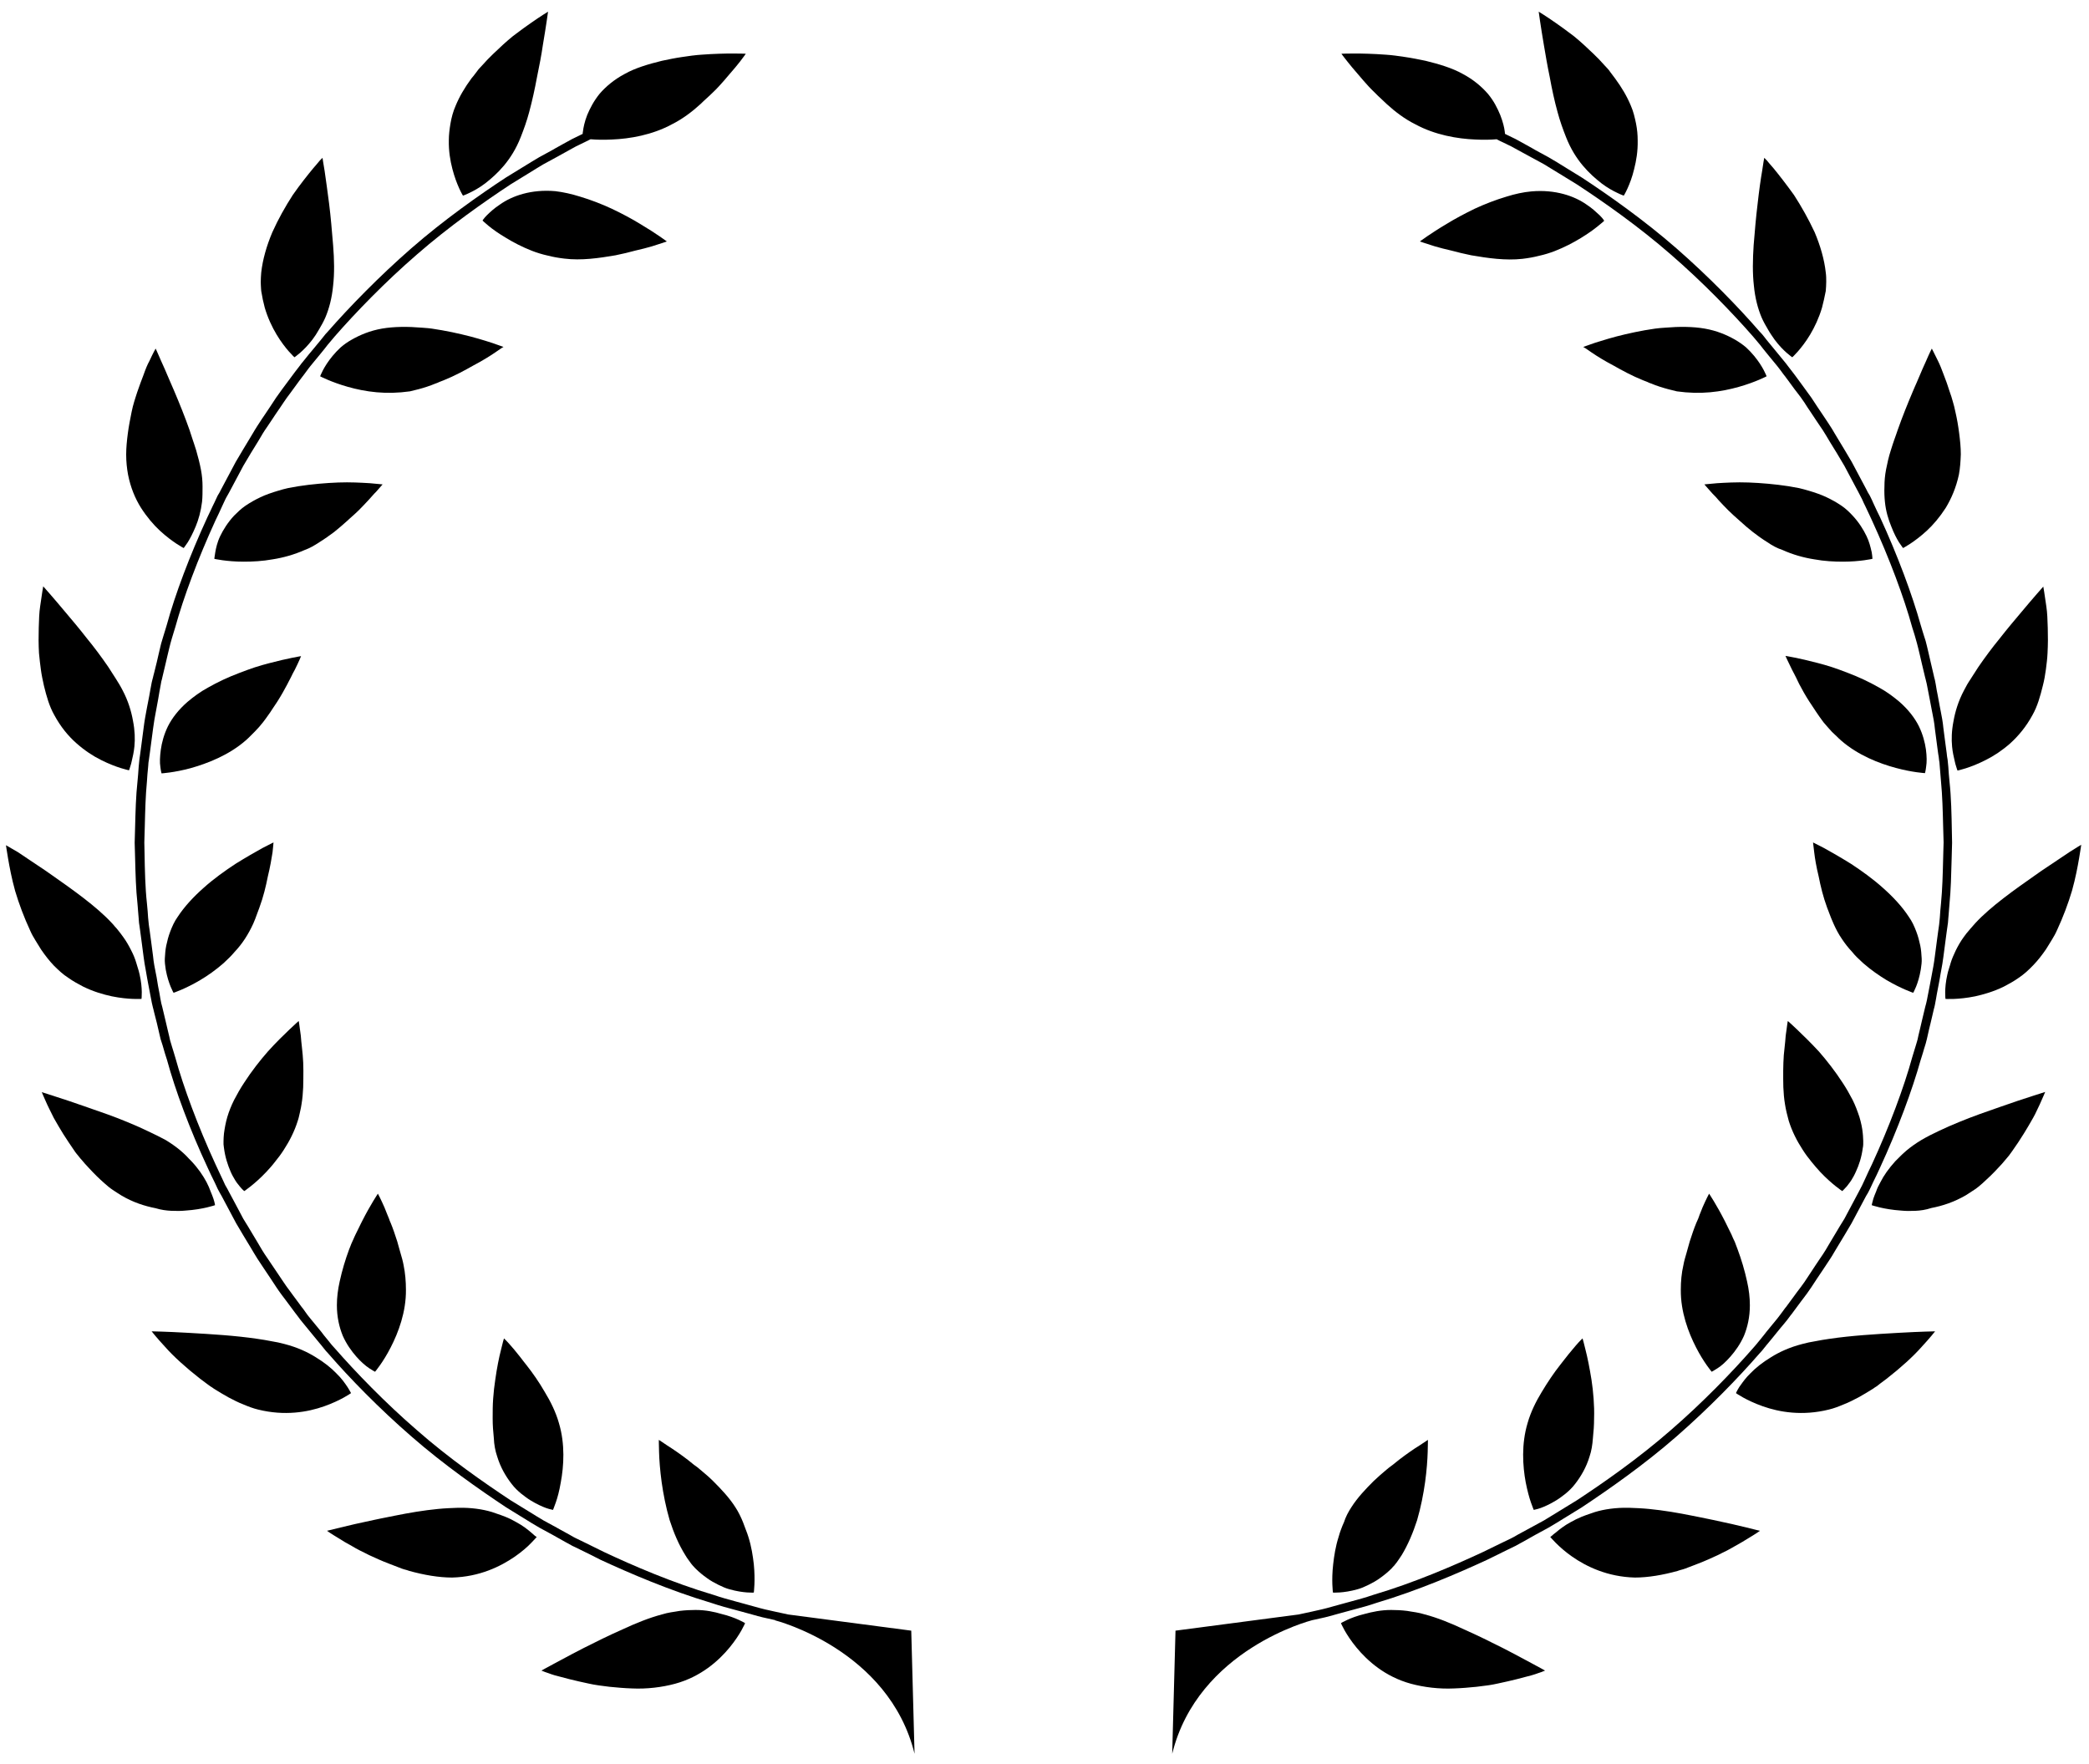 <?xml version="1.0" encoding="UTF-8"?> <svg xmlns="http://www.w3.org/2000/svg" width="135" height="114" viewBox="0 0 135 114" fill="none"> <path d="M29.919 12.643C29.919 12.643 29.812 12.476 29.675 12.172C29.538 11.868 29.371 11.443 29.234 10.912C29.096 10.38 28.99 9.758 29.005 9.06C29.005 8.71 29.051 8.346 29.112 7.982C29.173 7.617 29.279 7.207 29.447 6.828C29.691 6.236 30.041 5.644 30.467 5.067C30.552 4.971 30.63 4.868 30.706 4.768C30.738 4.725 30.77 4.682 30.802 4.642C30.842 4.592 30.875 4.542 30.911 4.497L30.918 4.488L30.932 4.471L30.944 4.457C30.952 4.447 30.961 4.438 30.97 4.429C31 4.399 31.031 4.365 31.061 4.33C31.092 4.296 31.122 4.262 31.153 4.232C31.396 3.958 31.64 3.7 31.899 3.457C32.325 3.047 32.737 2.668 33.148 2.334L33.309 2.214L33.312 2.211C33.673 1.941 33.999 1.697 34.29 1.499C34.961 1.028 35.417 0.755 35.417 0.755C35.417 0.755 35.295 1.666 35.082 2.911C34.991 3.548 34.854 4.262 34.702 4.991C34.565 5.735 34.397 6.509 34.199 7.238C34.047 7.815 33.849 8.361 33.651 8.862C33.057 10.38 32.112 11.261 31.351 11.853C30.97 12.142 30.604 12.339 30.346 12.46C30.224 12.521 30.117 12.567 30.041 12.597C29.965 12.627 29.919 12.643 29.919 12.643Z" fill="black"></path> <path d="M17.872 21.616C17.582 21.13 17.308 20.553 17.11 19.885C17.019 19.551 16.943 19.187 16.882 18.807L16.876 18.737L16.87 18.658C16.864 18.576 16.859 18.493 16.856 18.41C16.853 18.345 16.851 18.28 16.851 18.215C16.851 18.017 16.866 17.82 16.882 17.608C16.973 16.773 17.232 15.877 17.598 15.011C17.978 14.161 18.451 13.326 18.923 12.597C19.41 11.899 19.897 11.292 20.248 10.867C20.304 10.802 20.357 10.741 20.406 10.684L20.408 10.682C20.519 10.555 20.611 10.449 20.674 10.366L20.842 10.199C20.842 10.199 20.887 10.517 20.979 11.049C21.055 11.58 21.162 12.324 21.268 13.159C21.375 14.009 21.451 14.92 21.527 15.846C21.603 16.773 21.619 17.668 21.527 18.458C21.451 19.262 21.268 19.946 21.024 20.523C20.903 20.796 20.75 21.069 20.613 21.297C20.476 21.54 20.339 21.752 20.187 21.95C19.608 22.709 19.029 23.088 19.029 23.088C19.029 23.088 18.435 22.557 17.872 21.616Z" fill="black"></path> <path d="M10.332 34.293C9.921 33.913 9.494 33.412 9.114 32.82C8.733 32.213 8.443 31.515 8.276 30.68C8.2 30.27 8.154 29.829 8.154 29.374C8.154 28.933 8.2 28.478 8.261 28.007C8.322 27.537 8.413 27.082 8.504 26.627C8.55 26.384 8.611 26.17 8.672 25.958C8.733 25.745 8.809 25.533 8.87 25.335C9.007 24.941 9.144 24.561 9.281 24.212C9.403 23.863 9.525 23.559 9.662 23.316C9.89 22.815 10.058 22.526 10.058 22.526C10.058 22.526 10.195 22.815 10.408 23.316C10.442 23.393 10.479 23.475 10.518 23.561L10.519 23.562L10.52 23.566L10.521 23.567C10.604 23.751 10.697 23.956 10.789 24.181C10.865 24.366 10.95 24.561 11.04 24.764L11.041 24.767L11.043 24.772L11.044 24.773C11.114 24.934 11.188 25.102 11.261 25.274C11.596 26.064 11.947 26.929 12.251 27.795C12.282 27.887 12.311 27.977 12.339 28.066C12.379 28.195 12.419 28.322 12.464 28.448L12.491 28.528L12.522 28.617C12.578 28.783 12.632 28.942 12.678 29.101C12.8 29.526 12.906 29.936 12.982 30.33C13.058 30.725 13.089 31.089 13.089 31.439C13.089 31.788 13.089 32.122 13.058 32.425C12.982 33.048 12.83 33.579 12.647 34.02C12.464 34.46 12.282 34.809 12.129 35.052C11.977 35.28 11.87 35.416 11.87 35.416C11.87 35.416 11.155 35.052 10.332 34.293Z" fill="black"></path> <path d="M2.839 44.312C2.762 43.963 2.686 43.614 2.641 43.265C2.619 43.099 2.597 42.93 2.577 42.76C2.555 42.573 2.535 42.385 2.519 42.202C2.488 41.625 2.488 41.079 2.504 40.562C2.519 40.046 2.534 39.575 2.595 39.181C2.702 38.391 2.793 37.89 2.793 37.89C2.793 37.89 3.417 38.589 4.24 39.575C4.651 40.061 5.139 40.638 5.611 41.246C6.098 41.838 6.57 42.475 6.997 43.098C7.038 43.164 7.085 43.236 7.131 43.306C7.168 43.364 7.206 43.422 7.24 43.477C7.331 43.613 7.407 43.734 7.482 43.854L7.484 43.857C7.636 44.1 7.789 44.343 7.911 44.586C8.291 45.299 8.489 45.983 8.596 46.59C8.718 47.212 8.733 47.759 8.687 48.23C8.651 48.607 8.575 48.926 8.515 49.178C8.5 49.24 8.486 49.299 8.474 49.353C8.436 49.489 8.402 49.594 8.378 49.666L8.363 49.707L8.351 49.742L8.342 49.765L8.337 49.778C8.337 49.778 7.545 49.626 6.525 49.11C6.007 48.852 5.474 48.503 4.941 48.032C4.407 47.562 3.92 46.969 3.509 46.21C3.189 45.648 3.006 44.996 2.839 44.312Z" fill="black"></path> <path d="M11.216 64.157C11.216 64.157 11.993 63.899 12.937 63.337C13.425 63.049 13.942 62.684 14.445 62.244C14.689 62.016 14.932 61.789 15.161 61.515C15.405 61.257 15.633 60.969 15.831 60.665C16.029 60.361 16.212 60.027 16.364 59.693C16.459 59.484 16.537 59.269 16.615 59.051C16.662 58.922 16.709 58.791 16.76 58.661C17.019 57.963 17.186 57.264 17.308 56.642C17.461 56.019 17.552 55.473 17.613 55.078C17.659 54.683 17.674 54.44 17.674 54.44L17.633 54.461L17.553 54.501C17.501 54.527 17.433 54.562 17.352 54.603C17.243 54.658 17.111 54.726 16.958 54.805C16.516 55.048 15.907 55.397 15.222 55.822C14.552 56.262 13.805 56.794 13.165 57.37C12.511 57.947 11.917 58.585 11.49 59.238C11.262 59.557 11.125 59.876 11.003 60.194C10.881 60.513 10.805 60.817 10.744 61.105C10.685 61.383 10.669 61.661 10.654 61.911L10.652 61.94C10.639 62.167 10.673 62.393 10.702 62.589L10.713 62.669C10.881 63.595 11.216 64.157 11.216 64.157Z" fill="black"></path> <path d="M5.382 63.761C5.062 63.594 4.727 63.412 4.407 63.184C4.072 62.972 3.783 62.698 3.478 62.395C3.189 62.091 2.915 61.742 2.656 61.362L2.29 60.77C2.168 60.573 2.046 60.36 1.955 60.148C1.559 59.297 1.224 58.402 0.98 57.582C0.752 56.762 0.615 56.018 0.523 55.487C0.432 54.955 0.386 54.621 0.386 54.621C0.386 54.621 0.676 54.788 1.148 55.062C1.605 55.365 2.244 55.79 2.96 56.276C3.083 56.363 3.209 56.451 3.338 56.541C4.667 57.474 6.225 58.567 7.225 59.647C7.301 59.723 7.362 59.799 7.423 59.874C7.499 59.95 7.56 60.026 7.621 60.102C7.743 60.254 7.849 60.391 7.956 60.542C8.169 60.831 8.337 61.135 8.474 61.408C8.626 61.696 8.733 61.97 8.809 62.228C8.838 62.331 8.869 62.429 8.898 62.524C8.948 62.682 8.994 62.83 9.022 62.972C9.235 63.898 9.144 64.551 9.144 64.551C9.144 64.551 8.337 64.611 7.225 64.384C6.661 64.262 6.037 64.08 5.382 63.761Z" fill="black"></path> <path d="M14.475 74.193C14.551 74.785 14.719 75.286 14.902 75.711C14.993 75.924 15.1 76.106 15.191 76.258C15.252 76.37 15.327 76.461 15.393 76.541C15.408 76.56 15.422 76.577 15.436 76.594C15.452 76.614 15.467 76.634 15.48 76.653C15.648 76.865 15.785 76.971 15.785 76.971C15.785 76.971 16.455 76.531 17.201 75.742L17.216 75.726C17.394 75.533 17.587 75.325 17.765 75.089C17.963 74.846 18.161 74.588 18.344 74.299C18.709 73.737 19.029 73.115 19.242 72.432C19.284 72.317 19.312 72.194 19.34 72.069C19.353 72.013 19.365 71.957 19.379 71.9C19.407 71.789 19.43 71.678 19.45 71.567C19.462 71.496 19.474 71.425 19.486 71.354C19.547 70.99 19.578 70.625 19.593 70.261L19.593 70.252C19.608 69.526 19.623 68.816 19.562 68.181C19.547 68.019 19.531 67.865 19.516 67.718L19.509 67.651C19.496 67.531 19.483 67.414 19.471 67.3C19.456 67.027 19.425 66.799 19.395 66.602C19.349 66.207 19.303 65.979 19.303 65.979C19.303 65.979 19.075 66.177 18.709 66.526C18.344 66.875 17.841 67.361 17.308 67.953C16.79 68.545 16.257 69.228 15.785 69.957C15.541 70.322 15.328 70.701 15.13 71.081C14.947 71.445 14.795 71.825 14.688 72.189C14.582 72.553 14.521 72.902 14.475 73.237C14.46 73.403 14.445 73.57 14.445 73.722V73.95C14.46 74.041 14.46 74.117 14.475 74.193Z" fill="black"></path> <path d="M11.992 78.23C11.703 78.26 11.398 78.26 11.063 78.245C10.743 78.23 10.408 78.185 10.058 78.078C9.357 77.942 8.596 77.699 7.85 77.258C7.653 77.138 7.471 77.017 7.29 76.897L7.286 76.894C7.103 76.773 6.92 76.621 6.753 76.469C6.403 76.165 6.067 75.831 5.748 75.482C5.58 75.315 5.428 75.133 5.275 74.951C5.215 74.89 5.167 74.829 5.12 74.769C5.096 74.738 5.072 74.708 5.047 74.677C5.016 74.641 4.986 74.604 4.956 74.568C4.927 74.532 4.899 74.496 4.873 74.461C4.86 74.442 4.846 74.423 4.834 74.404L4.832 74.401C4.573 74.023 4.315 73.644 4.087 73.281C3.881 72.952 3.7 72.635 3.532 72.343L3.529 72.338L3.528 72.335L3.478 72.248C3.374 72.049 3.281 71.856 3.196 71.68C3.145 71.574 3.097 71.474 3.052 71.383C2.823 70.882 2.701 70.578 2.701 70.578C2.701 70.578 3.021 70.684 3.554 70.852C4.087 71.019 4.803 71.261 5.626 71.55L5.667 71.564L5.672 71.566L5.68 71.569L5.683 71.57C6.506 71.853 7.412 72.166 8.261 72.522L8.376 72.571L8.462 72.607L8.464 72.608C8.826 72.762 9.191 72.917 9.525 73.083C9.951 73.281 10.347 73.478 10.713 73.675C11.063 73.888 11.383 74.116 11.657 74.344L11.697 74.379C11.818 74.486 11.928 74.583 12.038 74.693C12.16 74.829 12.267 74.936 12.373 75.042C12.815 75.513 13.12 75.968 13.348 76.393C13.455 76.606 13.546 76.803 13.607 76.985C13.683 77.167 13.744 77.319 13.79 77.456C13.881 77.729 13.896 77.881 13.896 77.881C13.896 77.881 13.135 78.154 11.992 78.23Z" fill="black"></path> <path d="M23.02 87.659C23.324 88.008 23.629 88.266 23.857 88.418C24.086 88.57 24.238 88.646 24.238 88.646C24.238 88.646 24.756 88.039 25.244 87.082C25.746 86.11 26.249 84.774 26.233 83.347C26.233 82.816 26.188 82.269 26.081 81.753C26.035 81.495 25.959 81.237 25.883 80.979C25.845 80.857 25.811 80.728 25.776 80.599C25.742 80.47 25.708 80.341 25.67 80.22C25.533 79.794 25.396 79.385 25.244 79.02C25.198 78.929 25.167 78.838 25.137 78.747C25.091 78.656 25.076 78.58 25.03 78.489C24.969 78.322 24.908 78.17 24.848 78.033C24.604 77.472 24.421 77.138 24.421 77.138C24.421 77.138 23.949 77.836 23.401 78.914L23.37 78.976L23.318 79.079C23.279 79.16 23.239 79.241 23.199 79.324C23.126 79.472 23.052 79.624 22.974 79.779C22.949 79.829 22.926 79.88 22.904 79.931L22.883 79.978L22.867 80.015C22.856 80.042 22.844 80.069 22.832 80.096C22.809 80.149 22.786 80.2 22.761 80.25C22.72 80.332 22.687 80.419 22.654 80.508C22.626 80.583 22.598 80.66 22.563 80.736C22.319 81.389 22.106 82.102 21.954 82.801C21.893 83.074 21.847 83.332 21.817 83.59C21.786 83.848 21.771 84.106 21.771 84.349C21.771 85.108 21.923 85.761 22.152 86.323C22.395 86.87 22.715 87.31 23.02 87.659Z" fill="black"></path> <path d="M21.725 88.737C22.076 89.071 22.304 89.405 22.456 89.633L22.486 89.68L22.501 89.704C22.526 89.746 22.549 89.785 22.57 89.819C22.586 89.848 22.601 89.874 22.614 89.897C22.661 89.981 22.685 90.027 22.685 90.027C22.685 90.027 22.03 90.498 20.949 90.878C19.882 91.257 18.39 91.515 16.684 91.09C16.364 91.014 16.044 90.893 15.724 90.756C15.405 90.635 15.085 90.468 14.766 90.301L14.765 90.301C14.445 90.118 14.125 89.936 13.82 89.739C13.744 89.678 13.668 89.633 13.592 89.587C13.554 89.557 13.517 89.531 13.479 89.504L13.474 89.501C13.437 89.475 13.4 89.449 13.364 89.42L13.331 89.395L13.297 89.37L13.242 89.328C13.14 89.253 13.035 89.177 12.937 89.101C12.023 88.388 11.201 87.644 10.668 87.036C10.119 86.444 9.799 86.034 9.799 86.034C9.799 86.034 10.744 86.05 12.069 86.126L12.304 86.139L12.308 86.139L12.312 86.139L12.317 86.14C13.593 86.213 15.209 86.306 16.638 86.52C16.943 86.566 17.247 86.611 17.537 86.672C17.826 86.718 18.116 86.778 18.39 86.854C19.212 87.067 19.867 87.371 20.4 87.704C20.949 88.038 21.39 88.388 21.725 88.737Z" fill="black"></path> <path d="M32.127 94.112C32.341 94.826 32.691 95.418 33.072 95.904C33.255 96.147 33.468 96.344 33.666 96.511C33.879 96.678 34.077 96.83 34.275 96.951C34.671 97.194 35.037 97.361 35.295 97.453C35.417 97.498 35.539 97.528 35.615 97.544C35.691 97.559 35.737 97.574 35.737 97.574C35.737 97.574 35.813 97.392 35.92 97.088C36.027 96.784 36.148 96.344 36.24 95.798C36.438 94.735 36.529 93.323 36.118 91.956C35.92 91.258 35.585 90.575 35.204 89.952C34.839 89.315 34.412 88.707 34.016 88.206C33.948 88.123 33.881 88.037 33.816 87.953L33.751 87.867L33.748 87.863C33.721 87.828 33.695 87.793 33.669 87.76C33.599 87.669 33.532 87.584 33.468 87.508C33.3 87.296 33.148 87.113 33.011 86.961C32.752 86.658 32.569 86.491 32.569 86.491C32.569 86.491 32.478 86.779 32.371 87.25C32.249 87.721 32.112 88.404 32.006 89.163C31.945 89.558 31.899 89.968 31.869 90.393C31.838 90.803 31.838 91.228 31.838 91.668C31.838 92.093 31.869 92.518 31.914 92.943C31.93 93.353 32.006 93.763 32.127 94.112Z" fill="black"></path> <path d="M47.526 97.406C47.13 96.783 46.612 96.237 46.079 95.705C45.82 95.447 45.531 95.204 45.257 94.977C45.12 94.855 44.983 94.749 44.846 94.658C44.777 94.605 44.712 94.552 44.648 94.499L44.647 94.498L44.612 94.469L44.577 94.441L44.538 94.409C44.521 94.396 44.505 94.382 44.487 94.369L44.45 94.339C43.932 93.944 43.459 93.625 43.124 93.413C42.978 93.313 42.855 93.231 42.763 93.17C42.711 93.136 42.669 93.109 42.638 93.088L42.594 93.06L42.576 93.048C42.576 93.048 42.576 93.352 42.591 93.838C42.606 94.339 42.652 95.007 42.759 95.781C42.865 96.54 43.033 97.406 43.277 98.241C43.536 99.045 43.871 99.835 44.282 100.488C44.349 100.61 44.432 100.724 44.514 100.836C44.544 100.877 44.573 100.918 44.602 100.958C44.648 101.034 44.708 101.095 44.769 101.171C44.8 101.201 44.827 101.232 44.853 101.262C44.88 101.292 44.907 101.323 44.937 101.353C45.181 101.596 45.424 101.793 45.683 101.976C45.927 102.158 46.186 102.294 46.429 102.416C46.673 102.537 46.917 102.644 47.145 102.704C48.059 102.962 48.714 102.917 48.714 102.917C48.714 102.917 48.821 102.143 48.714 101.08C48.653 100.548 48.562 99.941 48.364 99.319C48.318 99.167 48.257 99 48.196 98.848C48.135 98.681 48.075 98.529 48.014 98.362C47.877 98.028 47.724 97.709 47.526 97.406Z" fill="black"></path> <path d="M44.952 104.04C44.633 104.04 44.282 104.056 43.917 104.101L43.642 104.147C43.551 104.162 43.46 104.177 43.353 104.192C43.17 104.223 42.972 104.268 42.774 104.329C41.967 104.541 41.099 104.891 40.215 105.301C39.362 105.68 38.494 106.105 37.718 106.5C37.181 106.773 36.688 107.038 36.273 107.262L36.264 107.266L36.262 107.267C36.081 107.365 35.916 107.454 35.768 107.532C35.281 107.79 34.991 107.957 34.991 107.957L35.22 108.049C35.284 108.068 35.36 108.095 35.445 108.126C35.561 108.169 35.695 108.217 35.844 108.261C36.392 108.413 37.154 108.61 38.022 108.792C38.235 108.838 38.464 108.884 38.692 108.914C38.805 108.929 38.921 108.944 39.037 108.959C39.157 108.974 39.277 108.99 39.393 109.005C39.865 109.051 40.352 109.096 40.84 109.111C41.8 109.157 42.789 109.035 43.627 108.808C45.303 108.352 46.445 107.32 47.146 106.47C47.861 105.604 48.151 104.891 48.151 104.891C48.151 104.891 47.572 104.526 46.628 104.299C46.171 104.162 45.607 104.04 44.952 104.04Z" fill="black"></path> <path d="M34.4 99.097C34.467 99.154 34.52 99.198 34.564 99.243C34.61 99.288 34.686 99.319 34.686 99.319L34.677 99.33C34.671 99.338 34.661 99.349 34.649 99.363C34.639 99.375 34.627 99.389 34.612 99.405L34.589 99.432C34.528 99.5 34.438 99.596 34.321 99.714C34.092 99.957 33.727 100.275 33.27 100.594C32.341 101.232 30.985 101.9 29.218 101.945C28.35 101.945 27.406 101.778 26.461 101.52C26.34 101.475 26.233 101.444 26.111 101.414C26.005 101.384 25.883 101.338 25.776 101.293C25.662 101.247 25.551 101.205 25.441 101.164C25.331 101.122 25.22 101.08 25.106 101.035C24.678 100.873 24.264 100.682 23.878 100.505L23.842 100.488C23.644 100.382 23.446 100.291 23.263 100.199C23.08 100.108 22.897 100.002 22.745 99.911C22.41 99.729 22.121 99.562 21.892 99.41C21.405 99.121 21.131 98.924 21.131 98.924C21.131 98.924 21.45 98.848 21.999 98.712C22.532 98.575 23.293 98.408 24.146 98.226C24.299 98.193 24.455 98.161 24.613 98.128C24.899 98.07 25.193 98.011 25.487 97.953C25.944 97.861 26.431 97.77 26.903 97.694C27.375 97.618 27.847 97.558 28.304 97.512C28.761 97.467 29.188 97.451 29.614 97.436C30.452 97.421 31.183 97.527 31.792 97.71C31.908 97.752 32.025 97.792 32.142 97.831C32.317 97.891 32.489 97.949 32.645 98.013C32.919 98.12 33.148 98.241 33.361 98.362C33.788 98.59 34.107 98.848 34.321 99.03L34.339 99.046L34.4 99.097Z" fill="black"></path> <path d="M15.876 47.851C15.983 47.76 16.074 47.669 16.166 47.578L16.455 47.289C16.653 47.092 16.836 46.879 17.003 46.667C17.122 46.516 17.233 46.358 17.342 46.203C17.387 46.139 17.431 46.076 17.476 46.014C17.515 45.951 17.555 45.889 17.595 45.83C17.642 45.758 17.689 45.688 17.735 45.62L17.738 45.617L17.779 45.554C17.801 45.522 17.822 45.49 17.843 45.459L17.885 45.396L17.917 45.346C18.161 44.966 18.374 44.587 18.557 44.238C18.605 44.142 18.653 44.051 18.698 43.964L18.701 43.958L18.704 43.954L18.713 43.936L18.743 43.88L18.768 43.831C18.784 43.799 18.8 43.768 18.816 43.737C18.892 43.57 18.968 43.433 19.044 43.296C19.319 42.75 19.456 42.401 19.456 42.401C19.456 42.401 18.603 42.537 17.399 42.856C17.11 42.932 16.775 43.023 16.455 43.129C16.135 43.236 15.8 43.357 15.45 43.494C14.764 43.752 14.079 44.071 13.439 44.435C12.937 44.708 12.51 45.027 12.13 45.346C11.551 45.847 11.124 46.394 10.85 46.94C10.591 47.471 10.454 48.003 10.393 48.443C10.332 48.899 10.317 49.278 10.363 49.551C10.393 49.825 10.439 49.977 10.439 49.977C10.439 49.977 11.246 49.931 12.312 49.643C13.394 49.339 14.78 48.807 15.876 47.851Z" fill="black"></path> <path d="M20.644 35.036C20.963 34.839 21.283 34.611 21.588 34.384C21.877 34.156 22.151 33.913 22.426 33.67C22.458 33.64 22.49 33.61 22.523 33.58C22.558 33.548 22.593 33.517 22.628 33.485L22.662 33.455L22.751 33.375C22.904 33.239 23.053 33.105 23.187 32.972C23.416 32.744 23.629 32.516 23.812 32.319C23.855 32.268 23.899 32.221 23.941 32.175L23.942 32.174C23.988 32.124 24.031 32.077 24.071 32.03C24.147 31.939 24.223 31.863 24.299 31.788C24.573 31.484 24.726 31.302 24.726 31.302C24.726 31.302 24.421 31.271 23.903 31.226L23.838 31.222L23.837 31.222C23.325 31.192 22.636 31.151 21.862 31.18C21.07 31.21 20.156 31.286 19.273 31.423C19.159 31.446 19.048 31.465 18.938 31.484C18.827 31.503 18.717 31.522 18.603 31.544C18.389 31.59 18.176 31.651 17.978 31.712C17.567 31.833 17.171 31.97 16.821 32.137C16.47 32.304 16.15 32.486 15.861 32.683C15.572 32.881 15.343 33.108 15.13 33.321C14.719 33.761 14.429 34.232 14.231 34.642C14.033 35.052 13.957 35.431 13.912 35.689C13.866 35.963 13.851 36.114 13.851 36.114C13.851 36.114 14.643 36.297 15.754 36.297C16.318 36.297 16.958 36.266 17.628 36.145C18.313 36.038 19.014 35.841 19.699 35.538C20.004 35.431 20.324 35.249 20.644 35.036Z" fill="black"></path> <path d="M27.604 24.986C27.787 24.925 27.954 24.864 28.137 24.788C28.228 24.758 28.305 24.728 28.396 24.682C28.487 24.652 28.579 24.606 28.67 24.576C29.386 24.288 30.026 23.938 30.589 23.619C31.168 23.316 31.655 23.012 31.99 22.784C32.158 22.663 32.295 22.572 32.386 22.511C32.425 22.485 32.459 22.465 32.485 22.45C32.519 22.43 32.539 22.42 32.539 22.42C32.539 22.42 32.516 22.411 32.473 22.395C32.437 22.382 32.387 22.365 32.325 22.344C32.267 22.325 32.196 22.299 32.117 22.271L32.114 22.27C32.072 22.255 32.027 22.239 31.981 22.222C31.939 22.207 31.895 22.192 31.849 22.176C31.821 22.166 31.792 22.157 31.762 22.147C31.29 21.995 30.604 21.782 29.812 21.6C29.416 21.509 29.005 21.418 28.563 21.342C28.457 21.327 28.346 21.308 28.236 21.289C28.125 21.27 28.015 21.251 27.909 21.236C27.836 21.226 27.761 21.217 27.686 21.209C27.646 21.206 27.607 21.202 27.567 21.199C27.51 21.194 27.453 21.189 27.396 21.185L27.253 21.175C26.37 21.099 25.471 21.099 24.68 21.236C23.903 21.372 23.263 21.646 22.73 21.949C22.456 22.101 22.227 22.268 22.014 22.45C21.816 22.633 21.648 22.815 21.496 22.997C20.902 23.711 20.689 24.318 20.689 24.318C20.689 24.318 21.405 24.697 22.486 25.001C23.019 25.153 23.659 25.29 24.344 25.35C25.03 25.411 25.73 25.396 26.492 25.29C26.873 25.198 27.253 25.107 27.604 24.986Z" fill="black"></path> <path d="M39.773 16.499C40.23 16.408 40.657 16.302 41.053 16.195C41.449 16.104 41.814 16.013 42.119 15.922C42.713 15.74 43.094 15.603 43.094 15.603C43.094 15.603 42.408 15.087 41.357 14.464C40.84 14.146 40.215 13.812 39.545 13.493C38.89 13.189 38.189 12.916 37.474 12.703C36.94 12.536 36.407 12.415 35.889 12.354C34.336 12.217 33.102 12.658 32.325 13.204C31.929 13.462 31.64 13.736 31.457 13.918C31.415 13.96 31.375 14.003 31.341 14.042C31.302 14.087 31.268 14.128 31.244 14.161C31.198 14.222 31.183 14.252 31.183 14.252C31.183 14.252 31.32 14.389 31.579 14.601C31.838 14.814 32.219 15.087 32.706 15.375C33.178 15.664 33.757 15.967 34.382 16.21C34.701 16.332 35.036 16.438 35.387 16.514C35.737 16.605 36.087 16.666 36.468 16.711C37.565 16.848 38.707 16.681 39.773 16.499Z" fill="black"></path> <path d="M58.889 105.377L50.935 104.332C50.657 104.271 50.373 104.209 50.086 104.148C49.972 104.121 49.857 104.096 49.742 104.071C49.531 104.025 49.318 103.979 49.111 103.92C48.791 103.829 48.456 103.738 48.121 103.647C47.955 103.601 47.787 103.556 47.618 103.51C47.121 103.376 46.615 103.24 46.126 103.07C43.46 102.281 40.901 101.172 39.028 100.292C38.788 100.172 38.552 100.056 38.329 99.947C38.127 99.849 37.937 99.755 37.764 99.669C37.664 99.624 37.573 99.578 37.485 99.534C37.398 99.49 37.314 99.449 37.231 99.411C37.116 99.359 37.015 99.3 36.919 99.243L36.915 99.241C36.873 99.216 36.831 99.191 36.789 99.168C36.256 98.88 35.966 98.713 35.966 98.713C35.966 98.713 35.662 98.546 35.129 98.257C34.866 98.103 34.549 97.906 34.184 97.68L34.183 97.68C33.829 97.46 33.431 97.213 32.996 96.951C31.275 95.813 29.006 94.234 26.95 92.427C24.878 90.636 22.974 88.662 21.634 87.128C21.51 87.005 21.407 86.874 21.306 86.747L21.306 86.746C21.258 86.685 21.211 86.625 21.162 86.567C21.009 86.385 20.872 86.218 20.751 86.05C20.604 85.87 20.466 85.703 20.339 85.549C20.242 85.431 20.151 85.32 20.065 85.216C19.925 85.054 19.823 84.908 19.742 84.793C19.722 84.763 19.703 84.736 19.684 84.711C19.674 84.696 19.664 84.682 19.654 84.669C19.61 84.604 19.574 84.556 19.547 84.523C19.518 84.488 19.502 84.472 19.502 84.472C19.502 84.472 19.479 84.44 19.434 84.379C19.408 84.344 19.375 84.299 19.336 84.245C19.244 84.119 19.114 83.944 18.953 83.728C18.886 83.63 18.81 83.528 18.727 83.419C18.603 83.254 18.466 83.072 18.329 82.862C18.112 82.531 17.868 82.172 17.596 81.772L17.552 81.708C17.415 81.496 17.263 81.283 17.11 81.055C16.99 80.875 16.879 80.686 16.763 80.487C16.732 80.434 16.7 80.38 16.669 80.327C16.555 80.14 16.442 79.95 16.327 79.756C16.133 79.43 15.935 79.097 15.724 78.763C15.552 78.429 15.37 78.09 15.186 77.749C15.06 77.516 14.934 77.281 14.81 77.047C14.734 76.895 14.658 76.759 14.567 76.607C14.561 76.595 14.555 76.582 14.549 76.57C14.541 76.555 14.534 76.541 14.527 76.526L14.508 76.484C14.492 76.449 14.476 76.414 14.46 76.379C14.426 76.303 14.392 76.227 14.354 76.151C14.285 76 14.213 75.848 14.14 75.696C14.068 75.544 13.995 75.392 13.927 75.241C12.8 72.796 11.856 70.261 11.322 68.317C11.307 68.269 11.293 68.22 11.278 68.173L11.256 68.099L11.234 68.023C11.193 67.886 11.154 67.752 11.109 67.619C11.099 67.582 11.088 67.546 11.077 67.509L11.058 67.447C11.011 67.293 10.964 67.141 10.942 66.997C10.904 66.833 10.866 66.678 10.831 66.531C10.78 66.323 10.734 66.133 10.698 65.964L10.485 65.068C10.485 65.068 10.47 64.993 10.424 64.841C10.393 64.689 10.348 64.461 10.302 64.173C10.241 63.884 10.18 63.535 10.119 63.14C10.104 63.059 10.087 62.975 10.069 62.889C10.002 62.556 9.927 62.187 9.891 61.789C9.852 61.467 9.806 61.133 9.759 60.781C9.732 60.586 9.705 60.386 9.678 60.18C9.673 60.139 9.667 60.096 9.661 60.053C9.656 60.025 9.652 59.996 9.647 59.967C9.636 59.895 9.624 59.823 9.617 59.755C9.601 59.603 9.586 59.466 9.571 59.299C9.557 59.022 9.531 58.745 9.503 58.457L9.495 58.373C9.383 57.353 9.362 56.263 9.342 55.167C9.337 54.925 9.333 54.683 9.327 54.441C9.34 54.08 9.349 53.72 9.358 53.361C9.382 52.389 9.406 51.429 9.495 50.508C9.51 50.205 9.541 49.886 9.571 49.582C9.576 49.533 9.579 49.483 9.583 49.434C9.585 49.403 9.587 49.372 9.589 49.342C9.595 49.273 9.602 49.206 9.617 49.142C9.624 49.066 9.636 48.994 9.647 48.922C9.659 48.85 9.67 48.778 9.678 48.702C9.754 48.14 9.83 47.593 9.891 47.092C9.941 46.684 10.011 46.315 10.076 45.971L10.094 45.878C10.102 45.832 10.111 45.786 10.119 45.741C10.195 45.346 10.256 44.997 10.302 44.709C10.339 44.532 10.365 44.378 10.387 44.25C10.4 44.169 10.412 44.099 10.424 44.041C10.47 43.889 10.485 43.798 10.485 43.798C10.485 43.798 10.561 43.479 10.698 42.902C10.734 42.733 10.78 42.543 10.83 42.335C10.866 42.189 10.904 42.033 10.942 41.87C10.988 41.672 11.048 41.46 11.109 41.247C11.156 41.074 11.211 40.901 11.268 40.722C11.286 40.665 11.304 40.607 11.322 40.549C11.856 38.605 12.8 36.085 13.927 33.626C14.079 33.322 14.216 33.018 14.354 32.715C14.392 32.639 14.426 32.563 14.46 32.487C14.494 32.411 14.529 32.335 14.567 32.259L14.586 32.222C14.596 32.201 14.607 32.18 14.618 32.16C14.678 32.046 14.739 31.937 14.81 31.819C15.13 31.227 15.435 30.65 15.724 30.103C16.044 29.557 16.364 29.025 16.669 28.54C16.733 28.437 16.794 28.332 16.856 28.227C16.939 28.084 17.022 27.942 17.11 27.811C17.172 27.718 17.234 27.628 17.295 27.54C17.384 27.41 17.471 27.284 17.552 27.158C17.633 27.033 17.714 26.911 17.793 26.794C17.863 26.691 17.931 26.59 17.998 26.493L18.002 26.487C18.036 26.438 18.069 26.39 18.102 26.342C18.129 26.302 18.157 26.262 18.183 26.222C18.234 26.148 18.282 26.075 18.329 26.004C18.466 25.794 18.603 25.612 18.727 25.448C18.81 25.338 18.886 25.236 18.953 25.139C19.304 24.653 19.502 24.395 19.502 24.395C19.502 24.395 19.563 24.319 19.654 24.197C19.68 24.162 19.711 24.12 19.745 24.073C19.807 23.989 19.881 23.887 19.967 23.775C19.998 23.735 20.031 23.693 20.065 23.651C20.16 23.533 20.271 23.398 20.392 23.252L20.394 23.25C20.454 23.177 20.517 23.101 20.582 23.022C20.637 22.955 20.693 22.886 20.751 22.816C20.826 22.724 20.9 22.633 20.975 22.54C21.037 22.462 21.1 22.382 21.162 22.299C21.314 22.117 21.466 21.935 21.634 21.738C22.974 20.204 24.878 18.231 26.95 16.439C29.021 14.632 31.275 13.053 32.996 11.915C33.432 11.653 33.83 11.406 34.184 11.186C34.549 10.96 34.866 10.763 35.129 10.609C35.36 10.484 35.548 10.381 35.688 10.306C35.869 10.207 35.966 10.154 35.966 10.154C35.966 10.154 36.271 9.987 36.789 9.698C36.926 9.622 37.063 9.546 37.231 9.455C37.289 9.429 37.347 9.401 37.407 9.371L37.486 9.332C37.573 9.288 37.665 9.243 37.764 9.197C37.803 9.177 37.844 9.158 37.886 9.137C37.974 9.095 38.067 9.051 38.16 9H38.19C38.525 9.03 38.997 9.045 39.561 9.015C40.688 8.969 42.15 8.726 43.43 8.028C44.1 7.694 44.724 7.223 45.273 6.722C45.402 6.593 45.539 6.468 45.676 6.343L45.677 6.342C45.814 6.217 45.951 6.092 46.08 5.963C46.339 5.72 46.567 5.462 46.781 5.219C46.913 5.062 47.043 4.911 47.166 4.768C47.423 4.47 47.651 4.205 47.816 3.989C47.934 3.835 48.027 3.709 48.092 3.621C48.16 3.526 48.197 3.473 48.197 3.473C48.197 3.473 47.892 3.458 47.374 3.458C46.857 3.458 46.141 3.473 45.334 3.534L45.193 3.545C45.149 3.548 45.104 3.552 45.058 3.556C44.944 3.566 44.826 3.578 44.709 3.595L44.069 3.686C43.643 3.747 43.201 3.838 42.775 3.929C41.907 4.141 41.038 4.399 40.368 4.779C39.683 5.143 39.15 5.599 38.754 6.054C38.373 6.525 38.129 6.996 37.946 7.436C37.779 7.861 37.703 8.241 37.672 8.499C37.657 8.544 37.657 8.605 37.657 8.65C37.634 8.666 37.608 8.677 37.581 8.688C37.566 8.695 37.552 8.701 37.538 8.708C37.526 8.713 37.515 8.72 37.505 8.726L37.503 8.727C37.321 8.818 37.139 8.909 36.972 8.985C36.807 9.074 36.672 9.149 36.537 9.224L36.53 9.227C35.997 9.516 35.692 9.698 35.692 9.698C35.692 9.698 35.388 9.865 34.855 10.154C34.547 10.334 34.16 10.573 33.707 10.851C33.397 11.043 33.057 11.252 32.692 11.474C30.955 12.613 28.671 14.222 26.584 16.044C24.497 17.866 22.578 19.84 21.207 21.404C21.083 21.527 20.98 21.658 20.879 21.787C20.831 21.847 20.784 21.907 20.735 21.965C20.685 22.026 20.636 22.084 20.589 22.142C20.554 22.184 20.519 22.226 20.484 22.268L20.309 22.482C20.068 22.762 19.862 23.019 19.692 23.232L19.623 23.317C19.511 23.447 19.422 23.567 19.348 23.668C19.291 23.745 19.243 23.811 19.197 23.863C19.106 23.985 19.045 24.061 19.045 24.061C19.045 24.061 18.847 24.334 18.481 24.82C18.298 25.063 18.085 25.351 17.841 25.7C17.613 26.049 17.354 26.444 17.065 26.869C16.97 27.001 16.882 27.139 16.792 27.278L16.791 27.279C16.736 27.365 16.681 27.451 16.623 27.537C16.574 27.61 16.527 27.686 16.481 27.764L16.448 27.817C16.422 27.863 16.395 27.908 16.368 27.954C16.307 28.058 16.246 28.164 16.181 28.266C15.877 28.767 15.557 29.299 15.237 29.845C14.932 30.407 14.628 30.984 14.308 31.591L14.307 31.592C14.231 31.744 14.155 31.895 14.064 32.031C13.988 32.183 13.927 32.335 13.851 32.487C13.814 32.561 13.778 32.635 13.742 32.71C13.704 32.79 13.667 32.87 13.63 32.95C13.558 33.105 13.485 33.261 13.409 33.413C12.267 35.888 11.307 38.438 10.774 40.397C10.743 40.497 10.714 40.595 10.685 40.692C10.645 40.828 10.606 40.962 10.561 41.095C10.5 41.323 10.424 41.52 10.378 41.733C10.345 41.879 10.311 42.02 10.279 42.155L10.278 42.157C10.223 42.387 10.173 42.599 10.134 42.781C9.997 43.358 9.906 43.691 9.906 43.691C9.906 43.691 9.902 43.715 9.892 43.759C9.882 43.801 9.867 43.861 9.845 43.934C9.816 44.031 9.793 44.157 9.765 44.314C9.749 44.405 9.73 44.507 9.708 44.618C9.675 44.826 9.626 45.073 9.573 45.343L9.573 45.345C9.552 45.449 9.531 45.556 9.51 45.665L9.476 45.847C9.408 46.209 9.334 46.604 9.282 47.032C9.239 47.378 9.19 47.746 9.138 48.131L9.089 48.5L9.068 48.656C9.061 48.732 9.049 48.804 9.038 48.876L9.033 48.906C9.023 48.968 9.014 49.031 9.007 49.096L8.962 49.552C8.953 49.716 8.941 49.881 8.926 50.05C8.918 50.145 8.909 50.241 8.9 50.34L8.886 50.493C8.782 51.442 8.757 52.443 8.731 53.456C8.723 53.788 8.714 54.122 8.703 54.456C8.714 54.789 8.723 55.123 8.731 55.455C8.757 56.468 8.782 57.47 8.886 58.419C8.892 58.481 8.897 58.542 8.902 58.604C8.909 58.693 8.916 58.782 8.922 58.87C8.934 59.029 8.946 59.187 8.962 59.345C8.967 59.394 8.97 59.444 8.973 59.492C8.98 59.594 8.987 59.693 9.007 59.785C9.016 59.867 9.028 59.949 9.041 60.029C9.047 60.069 9.053 60.108 9.058 60.145C9.062 60.172 9.065 60.199 9.068 60.225C9.092 60.403 9.115 60.578 9.138 60.749C9.19 61.135 9.239 61.503 9.282 61.85C9.318 62.147 9.37 62.428 9.419 62.692C9.453 62.874 9.485 63.049 9.51 63.216C9.526 63.302 9.541 63.386 9.556 63.466L9.569 63.535C9.619 63.81 9.664 64.053 9.708 64.264C9.734 64.385 9.754 64.495 9.772 64.595L9.772 64.597L9.773 64.598C9.798 64.734 9.819 64.851 9.845 64.947C9.876 65.099 9.906 65.19 9.906 65.19C9.906 65.19 9.982 65.524 10.134 66.101C10.166 66.251 10.206 66.418 10.25 66.601C10.291 66.769 10.335 66.952 10.378 67.148C10.399 67.215 10.421 67.283 10.444 67.353C10.489 67.491 10.536 67.635 10.576 67.786C10.622 67.958 10.677 68.13 10.734 68.309L10.735 68.311C10.753 68.368 10.771 68.426 10.79 68.484C11.322 70.443 12.267 72.994 13.424 75.468C13.562 75.772 13.714 76.091 13.866 76.394C13.885 76.432 13.903 76.469 13.92 76.507C13.938 76.545 13.955 76.584 13.973 76.622C13.999 76.681 14.025 76.739 14.053 76.797C14.062 76.815 14.071 76.832 14.079 76.85C14.155 77.002 14.247 77.154 14.323 77.29C14.643 77.882 14.947 78.459 15.252 79.036C15.572 79.583 15.892 80.114 16.197 80.615C16.349 80.858 16.486 81.116 16.638 81.344C16.791 81.572 16.943 81.799 17.08 82.012C17.369 82.437 17.628 82.832 17.857 83.181C18.085 83.53 18.314 83.819 18.496 84.062C18.862 84.547 19.06 84.821 19.06 84.821C19.06 84.821 19.085 84.852 19.126 84.906C19.142 84.925 19.159 84.948 19.178 84.973C19.189 84.987 19.2 85.002 19.212 85.018C19.226 85.036 19.24 85.056 19.256 85.077L19.275 85.103C19.363 85.223 19.482 85.384 19.639 85.565C19.734 85.683 19.845 85.817 19.966 85.964C20.079 86.1 20.2 86.246 20.324 86.4L20.331 86.408C20.419 86.515 20.507 86.623 20.6 86.735C20.649 86.794 20.699 86.854 20.751 86.916C20.799 86.974 20.846 87.033 20.893 87.093L20.895 87.096C20.996 87.224 21.099 87.354 21.223 87.478C22.578 89.041 24.497 91.015 26.599 92.837C28.686 94.659 30.971 96.253 32.707 97.407C33.056 97.619 33.379 97.82 33.676 98.004L33.678 98.005C34.145 98.295 34.544 98.542 34.87 98.728C35.131 98.869 35.337 98.981 35.479 99.059C35.628 99.14 35.708 99.183 35.708 99.183C35.708 99.183 36.012 99.35 36.545 99.654C36.593 99.68 36.643 99.707 36.694 99.734C36.789 99.785 36.888 99.838 36.987 99.897C37.056 99.928 37.127 99.962 37.2 99.997C37.302 100.047 37.408 100.099 37.514 100.152L37.52 100.155C37.901 100.337 38.327 100.55 38.799 100.793C40.703 101.673 43.277 102.782 45.973 103.586C46.509 103.768 47.045 103.912 47.582 104.055L47.615 104.064C47.738 104.097 47.861 104.13 47.984 104.163C48.111 104.198 48.239 104.233 48.366 104.267C48.572 104.324 48.776 104.38 48.974 104.436C49.18 104.495 49.394 104.541 49.605 104.587C49.72 104.612 49.835 104.637 49.949 104.664L50.1 104.697L50.085 104.709C50.085 104.709 57.442 106.577 59.102 113.333L58.889 105.377Z" fill="black"></path> <path d="M104.935 12.643C104.935 12.643 105.042 12.476 105.179 12.172C105.316 11.868 105.484 11.443 105.605 10.927C105.742 10.396 105.849 9.773 105.834 9.075C105.834 8.726 105.803 8.361 105.727 7.982C105.651 7.617 105.56 7.207 105.392 6.828C105.148 6.236 104.798 5.644 104.372 5.067C104.318 4.998 104.265 4.926 104.212 4.854C104.158 4.782 104.105 4.71 104.052 4.642C104.006 4.566 103.945 4.49 103.884 4.429C103.854 4.399 103.824 4.365 103.793 4.331L103.793 4.33C103.762 4.296 103.732 4.262 103.701 4.232C103.458 3.958 103.214 3.7 102.955 3.457C102.529 3.047 102.117 2.668 101.706 2.334L101.545 2.213C101.183 1.942 100.856 1.698 100.564 1.499C99.894 1.028 99.437 0.755 99.437 0.755C99.437 0.755 99.559 1.666 99.772 2.911C99.879 3.548 100 4.262 100.153 4.991C100.29 5.75 100.457 6.524 100.655 7.238C100.808 7.815 101.006 8.361 101.204 8.862C101.798 10.38 102.742 11.261 103.503 11.853C103.884 12.142 104.25 12.339 104.509 12.46C104.631 12.521 104.737 12.567 104.813 12.597C104.89 12.627 104.935 12.643 104.935 12.643Z" fill="black"></path> <path d="M116.983 21.616C117.272 21.13 117.547 20.553 117.745 19.885C117.836 19.551 117.912 19.187 117.988 18.807C118.003 18.61 118.019 18.412 118.019 18.215C118.019 18.017 118.019 17.82 117.988 17.608C117.897 16.773 117.638 15.877 117.272 15.011C116.876 14.161 116.404 13.326 115.932 12.597C115.429 11.899 114.957 11.292 114.607 10.867C114.424 10.654 114.272 10.487 114.18 10.366L114.013 10.199C114.013 10.199 114.008 10.224 114 10.272C113.991 10.319 113.979 10.387 113.964 10.475C113.941 10.618 113.91 10.812 113.876 11.049C113.784 11.58 113.678 12.324 113.586 13.159C113.48 14.009 113.404 14.92 113.328 15.846C113.267 16.773 113.251 17.668 113.343 18.458C113.419 19.262 113.602 19.946 113.845 20.523C113.967 20.796 114.12 21.069 114.257 21.297C114.394 21.54 114.546 21.752 114.683 21.95C115.247 22.709 115.825 23.088 115.825 23.088C115.825 23.088 116.419 22.557 116.983 21.616Z" fill="black"></path> <path d="M124.522 34.293C124.934 33.913 125.36 33.412 125.741 32.82C126.106 32.213 126.411 31.515 126.594 30.664C126.67 30.254 126.7 29.814 126.716 29.359C126.716 28.918 126.67 28.463 126.609 27.992C126.548 27.521 126.472 27.066 126.365 26.611C126.32 26.368 126.259 26.155 126.198 25.943C126.137 25.73 126.076 25.517 126 25.32C125.878 24.925 125.741 24.546 125.604 24.197C125.482 23.863 125.36 23.559 125.238 23.316C124.994 22.815 124.842 22.526 124.842 22.526C124.842 22.526 124.69 22.815 124.477 23.316C124.462 23.349 124.447 23.383 124.431 23.418C124.41 23.466 124.387 23.516 124.364 23.567C124.281 23.751 124.188 23.956 124.096 24.181C124.019 24.369 123.932 24.566 123.842 24.773C123.808 24.85 123.773 24.929 123.738 25.008C123.7 25.095 123.662 25.184 123.624 25.274C123.289 26.064 122.938 26.929 122.634 27.795C122.604 27.882 122.575 27.967 122.546 28.051C122.531 28.093 122.517 28.134 122.502 28.176L122.464 28.284L122.405 28.448L122.387 28.503L122.314 28.717C122.27 28.847 122.228 28.974 122.192 29.101C122.055 29.526 121.964 29.936 121.887 30.33C121.811 30.725 121.781 31.089 121.781 31.439C121.765 31.788 121.781 32.122 121.811 32.425C121.872 33.048 122.04 33.579 122.222 34.02C122.39 34.46 122.573 34.809 122.725 35.052C122.877 35.28 122.984 35.416 122.984 35.416C122.984 35.416 123.7 35.052 124.522 34.293Z" fill="black"></path> <path d="M132.016 44.314C132.107 43.965 132.168 43.615 132.214 43.266C132.259 42.917 132.305 42.553 132.32 42.219C132.351 41.642 132.351 41.095 132.335 40.579C132.32 40.063 132.305 39.592 132.244 39.197C132.137 38.408 132.046 37.907 132.046 37.907C132.046 37.907 131.422 38.605 130.599 39.592C130.188 40.078 129.701 40.655 129.228 41.262C128.741 41.854 128.269 42.492 127.842 43.114C127.804 43.175 127.762 43.24 127.72 43.304C127.679 43.369 127.637 43.433 127.599 43.494C127.57 43.536 127.544 43.577 127.518 43.617C127.484 43.669 127.452 43.72 127.42 43.77L127.357 43.87L127.356 43.871L127.355 43.874C127.187 44.117 127.05 44.359 126.928 44.602C126.548 45.316 126.35 45.999 126.243 46.606C126.121 47.229 126.106 47.776 126.152 48.246C126.188 48.623 126.264 48.942 126.324 49.194C126.339 49.257 126.353 49.315 126.365 49.37C126.441 49.643 126.502 49.795 126.502 49.795C126.502 49.795 127.294 49.643 128.33 49.111C128.848 48.853 129.381 48.504 129.914 48.034C130.432 47.563 130.934 46.971 131.345 46.212C131.665 45.65 131.848 44.997 132.016 44.314Z" fill="black"></path> <path d="M123.639 64.157C123.639 64.157 122.877 63.899 121.918 63.337C121.446 63.049 120.912 62.684 120.41 62.244C120.376 62.212 120.342 62.181 120.308 62.149C120.095 61.952 119.878 61.751 119.694 61.515C119.45 61.257 119.222 60.969 119.024 60.665C118.811 60.361 118.643 60.027 118.491 59.693C118.383 59.458 118.291 59.215 118.198 58.971L118.198 58.968C118.159 58.866 118.12 58.764 118.079 58.661C117.821 57.963 117.653 57.264 117.531 56.642C117.379 56.019 117.287 55.473 117.242 55.078C117.196 54.683 117.166 54.44 117.166 54.44C117.166 54.44 117.44 54.577 117.881 54.805C118.323 55.048 118.932 55.397 119.618 55.822C120.288 56.262 121.034 56.794 121.674 57.37C122.329 57.947 122.923 58.585 123.349 59.238C123.578 59.557 123.715 59.876 123.837 60.194C123.959 60.513 124.035 60.817 124.096 61.105C124.154 61.383 124.171 61.661 124.185 61.911L124.187 61.94C124.201 62.167 124.167 62.393 124.138 62.589L124.126 62.669C123.974 63.595 123.639 64.157 123.639 64.157Z" fill="black"></path> <path d="M129.487 63.762C129.807 63.595 130.142 63.413 130.462 63.185C130.782 62.972 131.087 62.699 131.406 62.365C131.696 62.062 131.97 61.712 132.229 61.333L132.594 60.741C132.716 60.543 132.838 60.331 132.93 60.118C133.326 59.268 133.661 58.372 133.904 57.552C134.133 56.733 134.27 55.989 134.361 55.457C134.453 54.926 134.498 54.592 134.498 54.592C134.498 54.592 134.209 54.759 133.737 55.062L133.732 55.066C133.275 55.369 132.637 55.793 131.924 56.277C131.801 56.364 131.675 56.452 131.547 56.542C130.218 57.474 128.66 58.567 127.66 59.648C127.626 59.69 127.587 59.732 127.549 59.774L127.531 59.794C127.519 59.808 127.507 59.822 127.495 59.835L127.478 59.855L127.462 59.875C127.416 59.921 127.376 59.967 127.338 60.012C127.312 60.042 127.288 60.073 127.264 60.103C127.126 60.255 127.02 60.392 126.913 60.543C126.7 60.832 126.532 61.135 126.395 61.409C126.258 61.697 126.136 61.971 126.06 62.229C126.052 62.259 126.043 62.289 126.035 62.318L126.03 62.333L126.018 62.375L125.993 62.454L125.974 62.515L125.973 62.519L125.971 62.524L125.971 62.525C125.959 62.565 125.947 62.603 125.935 62.642C125.9 62.756 125.868 62.866 125.847 62.972C125.634 63.899 125.725 64.552 125.725 64.552C125.725 64.552 126.532 64.612 127.644 64.385C128.193 64.263 128.832 64.081 129.487 63.762Z" fill="black"></path> <path d="M120.38 74.193C120.303 74.785 120.136 75.286 119.938 75.711C119.846 75.924 119.74 76.106 119.648 76.258C119.579 76.367 119.51 76.456 119.449 76.534L119.448 76.536C119.415 76.577 119.385 76.616 119.359 76.653C119.176 76.865 119.054 76.971 119.054 76.971C119.054 76.971 118.384 76.531 117.638 75.742C117.455 75.544 117.272 75.332 117.074 75.089C116.876 74.846 116.678 74.588 116.496 74.299C116.13 73.737 115.81 73.115 115.597 72.432C115.551 72.265 115.506 72.083 115.46 71.9C115.414 71.718 115.384 71.536 115.353 71.354C115.292 70.99 115.262 70.625 115.247 70.261C115.231 69.532 115.231 68.818 115.277 68.181C115.308 67.862 115.338 67.573 115.368 67.3C115.375 67.179 115.385 67.067 115.396 66.963L115.402 66.908L115.409 66.859L115.414 66.818C115.424 66.742 115.434 66.67 115.445 66.602C115.49 66.207 115.536 65.979 115.536 65.979L115.56 66L115.596 66.032C115.628 66.061 115.672 66.1 115.727 66.15C115.828 66.241 115.965 66.368 116.13 66.526C116.496 66.875 116.998 67.361 117.547 67.953C118.064 68.545 118.597 69.228 119.07 69.957C119.313 70.322 119.527 70.701 119.725 71.081C119.907 71.445 120.044 71.825 120.166 72.189C120.273 72.553 120.349 72.902 120.38 73.237L120.384 73.29C120.387 73.322 120.39 73.354 120.393 73.385C120.402 73.502 120.41 73.616 120.41 73.722V73.95C120.41 74.041 120.395 74.117 120.38 74.193Z" fill="black"></path> <path d="M122.862 78.231C123.151 78.261 123.456 78.261 123.791 78.246C124.111 78.231 124.446 78.185 124.812 78.064C125.527 77.927 126.274 77.684 127.035 77.244C127.232 77.123 127.414 77.002 127.596 76.881L127.599 76.879C127.782 76.758 127.964 76.606 128.132 76.454C128.467 76.151 128.817 75.817 129.137 75.467C129.305 75.3 129.457 75.118 129.609 74.936L129.838 74.663C129.845 74.652 129.852 74.642 129.859 74.632L129.873 74.613L129.891 74.587C129.906 74.566 129.922 74.546 129.937 74.526C129.971 74.48 130.005 74.435 130.036 74.389C130.31 74.01 130.554 73.63 130.782 73.266C130.99 72.935 131.172 72.616 131.341 72.321L131.391 72.234C131.434 72.159 131.474 72.084 131.511 72.011C131.578 71.881 131.636 71.755 131.69 71.637L131.691 71.635C131.735 71.54 131.776 71.451 131.818 71.368C132.046 70.867 132.168 70.564 132.168 70.564C132.168 70.564 131.848 70.67 131.315 70.837C130.782 71.004 130.066 71.247 129.244 71.535C128.406 71.824 127.492 72.142 126.609 72.507C126.167 72.689 125.741 72.871 125.329 73.069C124.903 73.266 124.522 73.463 124.157 73.676C123.806 73.888 123.486 74.116 123.212 74.344L123.172 74.379C123.119 74.427 123.067 74.472 123.017 74.518C122.985 74.546 122.954 74.575 122.923 74.604C122.908 74.618 122.893 74.632 122.879 74.647L122.861 74.664L122.831 74.693L122.481 75.042C122.055 75.513 121.735 75.968 121.522 76.394C121.4 76.606 121.308 76.803 121.247 76.986C121.206 77.085 121.169 77.175 121.137 77.258C121.11 77.328 121.086 77.394 121.065 77.456C120.989 77.714 120.958 77.881 120.958 77.881C120.958 77.881 121.72 78.155 122.862 78.231Z" fill="black"></path> <path d="M111.835 87.659C111.53 88.008 111.241 88.266 110.997 88.418C110.769 88.57 110.616 88.646 110.616 88.646C110.616 88.646 110.099 88.039 109.611 87.082C109.109 86.11 108.606 84.774 108.621 83.347C108.621 82.816 108.667 82.269 108.789 81.753C108.834 81.495 108.911 81.237 108.987 80.979C109.025 80.857 109.059 80.728 109.093 80.599C109.128 80.47 109.162 80.341 109.2 80.22C109.337 79.794 109.474 79.385 109.626 79.02C109.649 78.975 109.668 78.929 109.687 78.884C109.696 78.863 109.704 78.843 109.713 78.823C109.719 78.81 109.724 78.797 109.73 78.784C109.736 78.772 109.742 78.76 109.748 78.747C109.756 78.723 109.764 78.7 109.772 78.677L109.794 78.617C109.809 78.576 109.825 78.534 109.84 78.489C109.869 78.41 109.901 78.334 109.932 78.261C109.966 78.181 109.998 78.105 110.022 78.033C110.266 77.472 110.449 77.138 110.449 77.138C110.449 77.138 110.921 77.836 111.469 78.914C111.536 79.047 111.603 79.183 111.671 79.323C111.743 79.471 111.818 79.623 111.896 79.779C111.957 79.931 112.033 80.098 112.109 80.25C112.17 80.402 112.231 80.569 112.292 80.736C112.536 81.389 112.749 82.102 112.901 82.801C112.962 83.074 113.008 83.332 113.038 83.59C113.069 83.848 113.084 84.106 113.084 84.349C113.084 85.108 112.932 85.761 112.703 86.323C112.459 86.87 112.14 87.31 111.835 87.659Z" fill="black"></path> <path d="M112.494 89.5C112.46 89.547 112.428 89.592 112.398 89.633C112.246 89.876 112.185 90.027 112.185 90.027C112.185 90.027 112.84 90.498 113.921 90.878C114.988 91.257 116.48 91.515 118.186 91.09C118.506 91.014 118.826 90.893 119.146 90.756C119.465 90.635 119.785 90.468 120.104 90.301L120.105 90.301C120.425 90.118 120.745 89.936 121.05 89.739C121.126 89.678 121.202 89.633 121.278 89.587C121.316 89.556 121.351 89.53 121.386 89.503C121.42 89.477 121.454 89.45 121.491 89.42C121.56 89.367 121.633 89.314 121.705 89.26C121.777 89.207 121.849 89.154 121.918 89.101C122.832 88.388 123.654 87.644 124.187 87.036C124.736 86.444 125.055 86.034 125.055 86.034C125.055 86.034 124.111 86.05 122.786 86.126L122.551 86.139L122.547 86.139L122.542 86.139L122.538 86.14C121.262 86.213 119.645 86.307 118.217 86.52C117.912 86.566 117.607 86.611 117.318 86.672C117.029 86.718 116.739 86.778 116.465 86.854C115.643 87.067 114.988 87.371 114.455 87.704C113.906 88.038 113.465 88.388 113.129 88.737C112.842 89.011 112.647 89.285 112.494 89.5Z" fill="black"></path> <path d="M102.727 94.112C102.514 94.826 102.163 95.418 101.783 95.904C101.6 96.147 101.387 96.344 101.189 96.511C100.975 96.678 100.777 96.83 100.579 96.951C100.183 97.194 99.818 97.361 99.559 97.453C99.437 97.498 99.315 97.528 99.239 97.544C99.163 97.559 99.117 97.574 99.117 97.574C99.117 97.574 99.041 97.392 98.934 97.088C98.828 96.784 98.706 96.344 98.599 95.798C98.401 94.735 98.31 93.323 98.721 91.956C98.919 91.258 99.254 90.575 99.635 89.952C100.016 89.315 100.427 88.707 100.823 88.206C100.915 88.094 101.003 87.978 101.088 87.867C101.187 87.738 101.281 87.614 101.371 87.508C101.467 87.387 101.562 87.276 101.649 87.174C101.715 87.098 101.776 87.027 101.828 86.961C102.087 86.658 102.27 86.491 102.27 86.491C102.27 86.491 102.361 86.779 102.468 87.25C102.59 87.721 102.727 88.404 102.849 89.163C102.91 89.558 102.955 89.968 102.986 90.393C103.016 90.803 103.032 91.228 103.016 91.668C103.016 92.093 102.986 92.518 102.94 92.943C102.91 93.353 102.849 93.763 102.727 94.112Z" fill="black"></path> <path d="M87.328 97.406C87.724 96.783 88.242 96.237 88.775 95.705C89.049 95.447 89.324 95.204 89.598 94.977C89.706 94.881 89.823 94.795 89.927 94.718L89.959 94.695L90.009 94.658C90.146 94.551 90.268 94.445 90.405 94.339C90.923 93.944 91.38 93.625 91.73 93.413C92.065 93.185 92.278 93.048 92.278 93.048C92.278 93.048 92.278 93.352 92.263 93.838C92.248 94.339 92.202 95.007 92.096 95.781C91.989 96.54 91.822 97.406 91.578 98.241C91.319 99.045 90.984 99.835 90.588 100.488C90.481 100.655 90.375 100.807 90.268 100.958C90.207 101.034 90.161 101.095 90.1 101.171C90.04 101.232 89.979 101.292 89.933 101.353C89.689 101.596 89.445 101.793 89.187 101.976C88.943 102.158 88.684 102.294 88.44 102.416C88.197 102.537 87.953 102.644 87.724 102.704C86.811 102.962 86.14 102.917 86.14 102.917C86.14 102.917 86.034 102.143 86.156 101.08C86.216 100.548 86.308 99.941 86.506 99.319C86.514 99.29 86.523 99.262 86.532 99.232C86.569 99.105 86.609 98.972 86.658 98.848C86.719 98.681 86.78 98.529 86.856 98.362C86.963 98.028 87.13 97.709 87.328 97.406Z" fill="black"></path> <path d="M89.902 104.04C90.237 104.04 90.572 104.056 90.938 104.101L91.212 104.147C91.303 104.162 91.395 104.177 91.501 104.192C91.684 104.223 91.882 104.268 92.08 104.329C92.888 104.541 93.756 104.891 94.624 105.301C95.477 105.68 96.345 106.105 97.122 106.5C97.659 106.773 98.152 107.038 98.566 107.262L98.575 107.266L98.577 107.267C98.758 107.365 98.924 107.454 99.071 107.532C99.559 107.79 99.848 107.957 99.848 107.957L99.62 108.049C99.56 108.066 99.492 108.091 99.414 108.119L99.413 108.119L99.41 108.12C99.353 108.141 99.291 108.163 99.225 108.185C99.15 108.211 99.068 108.237 98.98 108.261C98.432 108.413 97.67 108.61 96.802 108.792C96.706 108.813 96.607 108.833 96.506 108.853C96.436 108.866 96.364 108.879 96.293 108.89C96.262 108.895 96.231 108.9 96.2 108.904C96.177 108.908 96.154 108.911 96.132 108.914C95.903 108.944 95.659 108.975 95.416 109.005C94.944 109.051 94.456 109.096 93.969 109.111C93.009 109.157 92.019 109.035 91.182 108.808C89.506 108.352 88.364 107.32 87.663 106.47C86.947 105.604 86.658 104.891 86.658 104.891C86.658 104.891 87.237 104.526 88.181 104.299C88.684 104.162 89.247 104.04 89.902 104.04Z" fill="black"></path> <path d="M100.549 99.03C100.427 99.121 100.351 99.182 100.29 99.243C100.244 99.288 100.183 99.319 100.183 99.319C100.183 99.319 100.218 99.362 100.288 99.44C100.349 99.508 100.436 99.601 100.549 99.714C100.792 99.957 101.143 100.275 101.6 100.594C102.514 101.232 103.884 101.9 105.651 101.945C106.519 101.945 107.464 101.778 108.408 101.52C108.422 101.515 108.435 101.51 108.449 101.505L108.479 101.495L108.493 101.49C108.526 101.479 108.558 101.469 108.591 101.459C108.645 101.443 108.7 101.429 108.758 101.414C108.865 101.384 108.987 101.338 109.093 101.293C109.322 101.201 109.55 101.126 109.764 101.035C110.192 100.873 110.605 100.682 110.991 100.505L111.028 100.488C111.226 100.382 111.424 100.291 111.607 100.199C111.718 100.144 111.825 100.082 111.929 100.022C111.995 99.984 112.059 99.946 112.124 99.911C112.459 99.729 112.734 99.562 112.977 99.41C113.465 99.121 113.739 98.924 113.739 98.924C113.739 98.924 113.404 98.848 112.871 98.712C112.338 98.575 111.576 98.408 110.723 98.226L110.414 98.162C110.246 98.127 110.077 98.093 109.908 98.058C109.734 98.023 109.56 97.988 109.383 97.953C108.926 97.861 108.439 97.77 107.966 97.694C107.494 97.618 107.022 97.558 106.565 97.512C106.108 97.467 105.682 97.451 105.255 97.436C104.418 97.421 103.686 97.527 103.077 97.71L103.006 97.734L102.948 97.754L102.824 97.796L102.822 97.797C102.611 97.869 102.41 97.937 102.224 98.013C101.965 98.12 101.722 98.241 101.508 98.362C101.082 98.59 100.762 98.848 100.549 99.03Z" fill="black"></path> <path d="M118.978 47.852C118.871 47.76 118.78 47.669 118.689 47.578C118.635 47.533 118.586 47.483 118.536 47.434C118.487 47.385 118.437 47.335 118.384 47.29C118.202 47.093 118.02 46.882 117.838 46.67L117.836 46.667C117.668 46.44 117.516 46.227 117.364 45.999C117.211 45.756 117.059 45.544 116.922 45.331C116.678 44.952 116.465 44.572 116.282 44.223C116.27 44.199 116.258 44.174 116.246 44.15L116.222 44.1L116.201 44.059L116.149 43.95L116.145 43.94C116.125 43.9 116.106 43.86 116.087 43.821L116.059 43.763L116.038 43.722C116 43.638 115.958 43.561 115.918 43.488L115.916 43.485L115.915 43.484C115.876 43.414 115.84 43.348 115.81 43.282C115.536 42.735 115.384 42.386 115.384 42.386C115.384 42.386 116.252 42.522 117.455 42.841C117.744 42.917 118.079 43.008 118.399 43.114C118.719 43.221 119.054 43.342 119.405 43.479C120.09 43.737 120.775 44.056 121.415 44.42C121.918 44.694 122.344 45.012 122.725 45.331C123.304 45.832 123.73 46.379 124.004 46.925C124.263 47.457 124.4 47.988 124.461 48.428C124.522 48.884 124.522 49.264 124.476 49.537C124.446 49.81 124.4 49.962 124.4 49.962C124.4 49.962 123.593 49.916 122.527 49.628C121.445 49.339 120.075 48.808 118.978 47.852Z" fill="black"></path> <path d="M114.211 35.036C113.891 34.839 113.571 34.611 113.282 34.384C112.992 34.156 112.703 33.913 112.444 33.67L112.395 33.627C112.139 33.4 111.897 33.186 111.683 32.972C111.454 32.744 111.241 32.516 111.058 32.319C110.967 32.212 110.891 32.121 110.799 32.03L110.798 32.029L110.796 32.028C110.706 31.938 110.631 31.863 110.571 31.788C110.453 31.657 110.358 31.55 110.288 31.469C110.25 31.426 110.22 31.39 110.197 31.363C110.162 31.323 110.144 31.302 110.144 31.302C110.144 31.302 110.449 31.271 110.967 31.226C111.469 31.195 112.216 31.15 113.008 31.18C113.8 31.21 114.714 31.286 115.597 31.423C115.825 31.469 116.039 31.499 116.267 31.544C116.381 31.569 116.49 31.597 116.6 31.628C116.626 31.635 116.653 31.643 116.68 31.651L116.892 31.712C117.303 31.833 117.699 31.97 118.049 32.137C118.4 32.304 118.719 32.486 119.009 32.683C119.298 32.881 119.527 33.108 119.725 33.321C120.136 33.761 120.425 34.232 120.623 34.642C120.801 35.011 120.881 35.355 120.939 35.608L120.958 35.689C121.004 35.963 121.004 36.114 121.004 36.114C121.004 36.114 120.212 36.297 119.1 36.297C118.537 36.297 117.897 36.266 117.242 36.145C116.557 36.038 115.856 35.841 115.186 35.538C114.851 35.431 114.516 35.249 114.211 35.036Z" fill="black"></path> <path d="M107.25 24.986C107.067 24.925 106.885 24.864 106.717 24.788C106.626 24.758 106.535 24.728 106.458 24.682C106.367 24.652 106.276 24.606 106.184 24.576C105.468 24.288 104.829 23.938 104.265 23.619C103.686 23.316 103.199 23.012 102.864 22.784C102.696 22.663 102.559 22.572 102.468 22.511C102.42 22.484 102.384 22.462 102.359 22.447C102.329 22.429 102.316 22.42 102.316 22.42C102.316 22.42 102.392 22.39 102.529 22.344C102.555 22.335 102.583 22.326 102.614 22.315L102.656 22.3L102.74 22.27C102.844 22.232 102.963 22.19 103.092 22.147C103.58 21.995 104.25 21.782 105.042 21.6C105.438 21.509 105.864 21.418 106.291 21.342C106.342 21.335 106.393 21.327 106.446 21.318C106.492 21.311 106.539 21.303 106.587 21.295L106.59 21.294C106.712 21.273 106.836 21.252 106.961 21.236C107.16 21.207 107.373 21.192 107.573 21.178L107.575 21.178L107.616 21.175C108.499 21.099 109.398 21.099 110.175 21.236C110.952 21.372 111.591 21.646 112.124 21.949C112.383 22.101 112.627 22.268 112.84 22.45C113.038 22.633 113.206 22.815 113.358 22.997C113.952 23.711 114.165 24.318 114.165 24.318C114.165 24.318 113.449 24.697 112.368 25.001C111.835 25.153 111.195 25.29 110.51 25.35C109.824 25.411 109.124 25.396 108.362 25.29C107.981 25.198 107.615 25.107 107.25 24.986Z" fill="black"></path> <path d="M95.081 16.498C94.624 16.407 94.197 16.301 93.801 16.195C93.405 16.104 93.04 16.013 92.735 15.922C92.141 15.739 91.76 15.603 91.76 15.603C91.76 15.603 92.446 15.086 93.497 14.464C94.015 14.145 94.639 13.811 95.294 13.492C95.949 13.189 96.65 12.915 97.365 12.703C97.899 12.536 98.447 12.414 98.965 12.369C100.518 12.232 101.752 12.672 102.529 13.219C102.871 13.442 103.123 13.677 103.313 13.854C103.342 13.882 103.37 13.908 103.397 13.933C103.488 14.024 103.565 14.115 103.61 14.176C103.656 14.236 103.671 14.267 103.671 14.267C103.671 14.267 103.534 14.403 103.26 14.616C103.001 14.828 102.62 15.102 102.148 15.39C101.676 15.679 101.097 15.982 100.473 16.225C100.153 16.347 99.818 16.453 99.467 16.529C99.117 16.62 98.767 16.681 98.386 16.726C97.289 16.848 96.147 16.681 95.081 16.498Z" fill="black"></path> <path d="M75.966 105.377L83.919 104.332C84.198 104.271 84.482 104.209 84.769 104.148C84.884 104.121 84.999 104.095 85.114 104.07L85.116 104.07C85.322 104.024 85.53 103.978 85.744 103.92C86.064 103.829 86.399 103.738 86.734 103.647C86.832 103.62 86.931 103.593 87.03 103.566L87.237 103.51L87.239 103.509C87.736 103.376 88.241 103.24 88.729 103.07C91.395 102.281 93.954 101.172 95.842 100.292C96.299 100.064 96.741 99.851 97.121 99.669L97.126 99.667C97.307 99.577 97.488 99.486 97.655 99.411C97.722 99.38 97.784 99.347 97.844 99.314C97.865 99.302 97.886 99.29 97.907 99.278L97.966 99.243C98.01 99.217 98.053 99.192 98.096 99.168C98.629 98.88 98.934 98.713 98.934 98.713C98.934 98.713 99.239 98.546 99.772 98.257C100.034 98.103 100.352 97.906 100.716 97.68C101.07 97.461 101.469 97.213 101.904 96.951C103.64 95.813 105.895 94.234 107.966 92.427C110.037 90.636 111.941 88.662 113.282 87.128C113.397 87.003 113.506 86.87 113.612 86.739C113.66 86.681 113.707 86.623 113.754 86.567C113.838 86.455 113.927 86.349 114.012 86.246C114.066 86.18 114.118 86.115 114.165 86.05C114.424 85.732 114.652 85.458 114.85 85.216C114.933 85.113 115.005 85.017 115.069 84.931C115.147 84.826 115.211 84.736 115.262 84.669C115.353 84.532 115.414 84.472 115.414 84.472C115.414 84.472 115.612 84.198 115.962 83.728C116 83.674 116.04 83.618 116.083 83.561C116.108 83.526 116.135 83.491 116.163 83.454L116.234 83.361L116.235 83.359C116.279 83.302 116.323 83.243 116.369 83.182C116.444 83.082 116.522 82.976 116.602 82.862C116.692 82.724 116.787 82.582 116.886 82.434L116.892 82.424C117.042 82.2 117.2 81.962 117.364 81.708C117.445 81.582 117.531 81.457 117.62 81.327C117.681 81.239 117.743 81.148 117.805 81.055C117.926 80.875 118.037 80.686 118.153 80.486L118.161 80.473C118.189 80.425 118.218 80.376 118.247 80.327C118.36 80.14 118.474 79.95 118.588 79.757C118.782 79.43 118.981 79.097 119.191 78.763C119.496 78.201 119.801 77.624 120.105 77.047C120.143 76.972 120.181 76.9 120.219 76.828C120.257 76.755 120.296 76.683 120.334 76.607C120.41 76.455 120.471 76.303 120.547 76.151C120.684 75.848 120.821 75.544 120.973 75.241C122.101 72.796 123.045 70.261 123.578 68.317C123.609 68.218 123.637 68.122 123.666 68.027L123.667 68.023C123.707 67.886 123.746 67.752 123.791 67.619C123.852 67.406 123.928 67.194 123.959 66.997C123.977 66.918 123.995 66.84 124.013 66.765C124.03 66.696 124.046 66.628 124.062 66.562L124.07 66.532C124.12 66.323 124.167 66.133 124.202 65.964L124.416 65.068C124.416 65.068 124.431 64.993 124.477 64.841C124.495 64.778 124.511 64.704 124.528 64.617C124.536 64.576 124.544 64.532 124.553 64.486C124.57 64.392 124.589 64.287 124.614 64.173C124.652 63.992 124.69 63.788 124.732 63.563C124.757 63.429 124.783 63.288 124.812 63.14L124.83 63.044C124.902 62.672 124.984 62.25 125.04 61.789C125.079 61.467 125.125 61.133 125.172 60.781C125.199 60.586 125.226 60.386 125.253 60.18C125.261 60.111 125.272 60.039 125.284 59.967C125.295 59.895 125.307 59.823 125.314 59.755C125.329 59.603 125.345 59.466 125.36 59.299C125.375 58.995 125.406 58.692 125.436 58.373C125.525 57.464 125.549 56.499 125.573 55.524C125.578 55.338 125.583 55.153 125.588 54.967C125.592 54.791 125.598 54.616 125.604 54.441C125.591 54.081 125.582 53.72 125.573 53.362C125.549 52.39 125.525 51.429 125.436 50.508C125.421 50.357 125.41 50.202 125.398 50.046L125.396 50.018C125.385 49.872 125.374 49.725 125.36 49.582C125.355 49.533 125.352 49.483 125.348 49.434C125.344 49.376 125.34 49.318 125.334 49.262C125.329 49.221 125.323 49.181 125.314 49.142C125.299 48.99 125.284 48.853 125.253 48.702L125.211 48.392C125.15 47.94 125.09 47.501 125.04 47.092C125.006 46.717 124.937 46.375 124.873 46.055C124.861 45.993 124.849 45.933 124.837 45.873C124.828 45.828 124.82 45.785 124.812 45.741C124.783 45.594 124.757 45.453 124.732 45.319L124.732 45.318C124.69 45.093 124.652 44.889 124.614 44.709C124.553 44.42 124.522 44.193 124.477 44.041C124.446 43.889 124.416 43.798 124.416 43.798C124.416 43.798 124.339 43.479 124.202 42.902C124.167 42.733 124.12 42.542 124.07 42.334C124.034 42.188 123.996 42.033 123.959 41.87C123.913 41.672 123.852 41.46 123.791 41.247C123.775 41.187 123.758 41.127 123.74 41.067C123.724 41.013 123.707 40.958 123.69 40.904C123.681 40.874 123.672 40.845 123.662 40.815L123.602 40.626L123.578 40.549C123.045 38.605 122.101 36.085 120.973 33.626C120.922 33.513 120.869 33.399 120.815 33.286C120.725 33.096 120.633 32.905 120.547 32.715C120.51 32.642 120.474 32.568 120.439 32.495C120.401 32.417 120.365 32.338 120.334 32.259C120.296 32.183 120.258 32.111 120.219 32.039L120.218 32.036C120.18 31.965 120.143 31.894 120.105 31.819C119.785 31.227 119.481 30.65 119.191 30.103C118.871 29.557 118.552 29.025 118.247 28.54C118.095 28.297 117.958 28.038 117.805 27.811C117.743 27.718 117.682 27.628 117.621 27.54C117.532 27.41 117.445 27.284 117.364 27.158C117.245 26.974 117.126 26.798 117.013 26.63C116.864 26.41 116.723 26.202 116.602 26.004C116.436 25.75 116.27 25.537 116.122 25.346C116.066 25.274 116.012 25.205 115.962 25.139C115.612 24.653 115.414 24.395 115.414 24.395C115.414 24.395 115.368 24.319 115.262 24.197C115.235 24.162 115.205 24.12 115.17 24.073L115.168 24.069C115.129 24.017 115.086 23.957 115.038 23.893C114.982 23.818 114.919 23.736 114.85 23.651C114.701 23.478 114.533 23.271 114.349 23.043C114.289 22.969 114.228 22.893 114.165 22.816C114.028 22.649 113.891 22.482 113.754 22.299C113.602 22.117 113.449 21.935 113.282 21.738C111.941 20.204 110.037 18.231 107.966 16.439C105.895 14.632 103.64 13.053 101.904 11.915C101.473 11.655 101.078 11.41 100.726 11.192L100.719 11.188L100.716 11.186C100.352 10.96 100.034 10.763 99.772 10.609C99.239 10.32 98.934 10.154 98.934 10.154L98.856 10.111C98.811 10.086 98.747 10.051 98.665 10.007C98.525 9.93 98.333 9.826 98.096 9.698L98.09 9.694C97.955 9.62 97.819 9.545 97.655 9.455C97.604 9.432 97.554 9.408 97.503 9.383C97.469 9.366 97.434 9.349 97.399 9.332L97.316 9.29C97.254 9.26 97.19 9.228 97.121 9.197C96.984 9.136 96.863 9.076 96.725 9H96.695C96.36 9.03 95.888 9.045 95.324 9.015C94.197 8.969 92.735 8.726 91.456 8.028C90.785 7.694 90.161 7.223 89.613 6.722C89.501 6.611 89.384 6.503 89.268 6.395C89.113 6.252 88.959 6.11 88.821 5.963C88.562 5.72 88.333 5.462 88.12 5.219C88.041 5.126 87.963 5.034 87.886 4.945L87.734 4.768C87.477 4.469 87.249 4.205 87.084 3.989C86.825 3.671 86.688 3.473 86.688 3.473C86.688 3.473 86.993 3.458 87.511 3.458C88.029 3.458 88.744 3.473 89.552 3.534L89.594 3.537C89.78 3.551 89.978 3.567 90.176 3.595L90.816 3.686C91.242 3.747 91.684 3.838 92.126 3.929C92.994 4.141 93.862 4.399 94.532 4.779C95.218 5.143 95.751 5.599 96.147 6.054C96.543 6.525 96.771 6.996 96.954 7.436C97.121 7.861 97.213 8.241 97.243 8.499C97.243 8.544 97.259 8.605 97.259 8.65C97.273 8.66 97.29 8.669 97.307 8.676C97.316 8.68 97.325 8.684 97.335 8.688C97.361 8.7 97.388 8.711 97.411 8.726C97.51 8.772 97.601 8.817 97.688 8.861C97.776 8.905 97.86 8.947 97.944 8.985C98.057 9.046 98.156 9.1 98.251 9.153L98.379 9.224L98.386 9.227C98.919 9.516 99.223 9.698 99.223 9.698C99.223 9.698 99.316 9.749 99.489 9.843C99.629 9.919 99.822 10.024 100.061 10.154C100.387 10.339 100.788 10.588 101.256 10.878C101.552 11.062 101.875 11.262 102.224 11.474C103.96 12.613 106.245 14.222 108.332 16.044C110.418 17.866 112.337 19.84 113.693 21.404C113.876 21.586 114.028 21.783 114.165 21.965C114.316 22.146 114.452 22.312 114.588 22.477L114.592 22.482C114.712 22.63 114.829 22.771 114.938 22.903L114.948 22.915L114.949 22.917C115.071 23.064 115.182 23.198 115.277 23.317C115.39 23.447 115.478 23.567 115.553 23.668L115.554 23.669C115.61 23.746 115.658 23.811 115.703 23.863C115.795 23.985 115.856 24.061 115.856 24.061C115.856 24.061 116.069 24.334 116.419 24.82C116.499 24.935 116.592 25.061 116.695 25.199C116.808 25.351 116.931 25.517 117.059 25.7C117.287 26.049 117.546 26.444 117.836 26.869C117.93 27.001 118.019 27.139 118.109 27.279C118.164 27.365 118.22 27.451 118.277 27.537C118.308 27.584 118.338 27.631 118.368 27.679C118.384 27.704 118.399 27.729 118.414 27.754C118.433 27.786 118.453 27.819 118.472 27.851C118.492 27.885 118.512 27.92 118.532 27.954C118.593 28.058 118.655 28.164 118.719 28.266C119.024 28.767 119.344 29.299 119.664 29.845C119.968 30.407 120.273 30.984 120.593 31.591L120.593 31.592C120.669 31.744 120.745 31.895 120.836 32.031C120.885 32.129 120.934 32.227 120.979 32.325C121.004 32.379 121.028 32.433 121.05 32.487C121.125 32.655 121.206 32.827 121.288 32.999C121.355 33.138 121.423 33.277 121.491 33.413C122.634 35.888 123.578 38.438 124.126 40.397C124.158 40.497 124.186 40.594 124.214 40.69L124.246 40.797C124.276 40.897 124.306 40.996 124.339 41.095C124.416 41.323 124.477 41.52 124.522 41.733C124.556 41.879 124.59 42.021 124.622 42.156C124.677 42.387 124.728 42.599 124.766 42.781C124.903 43.358 124.979 43.691 124.979 43.691C124.979 43.691 124.981 43.701 124.984 43.719C124.988 43.734 124.992 43.755 124.998 43.781C125.008 43.821 125.021 43.873 125.04 43.934C125.071 44.086 125.116 44.314 125.162 44.618C125.183 44.716 125.203 44.823 125.225 44.936C125.24 45.02 125.256 45.107 125.273 45.197C125.3 45.346 125.329 45.503 125.36 45.665C125.378 45.761 125.397 45.86 125.417 45.961L125.418 45.963C125.483 46.293 125.553 46.649 125.588 47.032C125.609 47.203 125.632 47.38 125.656 47.562C125.679 47.737 125.703 47.916 125.727 48.099L125.767 48.399C125.779 48.484 125.79 48.57 125.802 48.656C125.817 48.808 125.832 48.945 125.863 49.096L125.908 49.552C125.923 49.856 125.954 50.159 125.984 50.493C126.097 51.526 126.117 52.62 126.137 53.725V53.726C126.142 53.969 126.146 54.213 126.152 54.456C126.14 54.819 126.131 55.183 126.122 55.544C126.097 56.528 126.073 57.497 125.984 58.419C125.97 58.572 125.959 58.721 125.948 58.869C125.943 58.937 125.938 59.004 125.932 59.071C125.93 59.103 125.927 59.136 125.924 59.169C125.919 59.227 125.914 59.286 125.908 59.345C125.905 59.374 125.903 59.404 125.901 59.434L125.897 59.492C125.89 59.594 125.883 59.693 125.863 59.785C125.86 59.807 125.858 59.83 125.855 59.852C125.853 59.871 125.85 59.89 125.847 59.908C125.842 59.948 125.836 59.987 125.83 60.025L125.829 60.029L125.829 60.03C125.819 60.097 125.809 60.163 125.802 60.225C125.778 60.403 125.755 60.578 125.732 60.75C125.68 61.135 125.631 61.503 125.588 61.85C125.552 62.147 125.5 62.427 125.451 62.692L125.451 62.694C125.431 62.799 125.412 62.901 125.395 63.001C125.382 63.074 125.37 63.146 125.36 63.216C125.339 63.327 125.32 63.434 125.301 63.536C125.251 63.811 125.206 64.053 125.162 64.264C125.147 64.355 125.133 64.44 125.119 64.519C125.1 64.628 125.082 64.725 125.065 64.811C125.056 64.86 125.048 64.905 125.04 64.947C125.01 65.099 124.979 65.19 124.979 65.19C124.979 65.19 124.949 65.321 124.893 65.56C124.86 65.703 124.817 65.885 124.766 66.101C124.698 66.357 124.631 66.661 124.553 67.012L124.522 67.148C124.477 67.346 124.416 67.558 124.339 67.786C124.293 67.959 124.238 68.131 124.181 68.311C124.163 68.368 124.145 68.426 124.126 68.484C123.578 70.443 122.634 72.994 121.491 75.468C121.354 75.772 121.202 76.091 121.05 76.394C120.994 76.504 120.947 76.614 120.896 76.724C120.877 76.766 120.857 76.808 120.836 76.85C120.76 77.002 120.684 77.154 120.593 77.29C120.274 77.88 119.971 78.455 119.667 79.029L119.664 79.036C119.344 79.583 119.024 80.114 118.719 80.615C118.655 80.718 118.593 80.823 118.532 80.927L118.531 80.929C118.482 81.013 118.434 81.095 118.385 81.175C118.35 81.233 118.314 81.289 118.277 81.344C118.125 81.572 117.973 81.799 117.836 82.012C117.546 82.437 117.287 82.832 117.059 83.181C116.875 83.463 116.69 83.705 116.53 83.916C116.491 83.966 116.455 84.015 116.419 84.062C116.054 84.547 115.856 84.821 115.856 84.821C115.856 84.821 115.81 84.897 115.703 85.018C115.684 85.043 115.664 85.072 115.64 85.103C115.553 85.223 115.434 85.384 115.277 85.565C115.127 85.738 114.958 85.946 114.773 86.176L114.768 86.182L114.766 86.184C114.709 86.254 114.651 86.326 114.592 86.4L114.585 86.408L114.582 86.412C114.503 86.508 114.424 86.604 114.342 86.704C114.285 86.772 114.226 86.843 114.165 86.916C114.116 86.974 114.069 87.034 114.022 87.094C113.92 87.223 113.817 87.354 113.693 87.478C112.337 89.041 110.418 91.015 108.332 92.837C106.245 94.659 103.96 96.253 102.224 97.407C101.882 97.615 101.564 97.812 101.273 97.993L101.268 97.996L101.255 98.003C100.788 98.293 100.387 98.542 100.061 98.728C99.85 98.842 99.674 98.937 99.54 99.011C99.334 99.122 99.223 99.183 99.223 99.183C99.223 99.183 98.919 99.35 98.386 99.654C98.338 99.68 98.288 99.707 98.237 99.734C98.142 99.785 98.043 99.838 97.944 99.897C97.907 99.913 97.871 99.931 97.834 99.949C97.786 99.972 97.738 99.996 97.689 100.02L97.637 100.046C97.565 100.082 97.491 100.118 97.411 100.155C97.03 100.337 96.604 100.55 96.116 100.793C94.212 101.673 91.638 102.782 88.942 103.586C88.466 103.752 87.966 103.885 87.477 104.016C87.293 104.065 87.111 104.113 86.932 104.163L86.669 104.235C86.592 104.256 86.516 104.276 86.44 104.297C86.35 104.322 86.26 104.347 86.172 104.372C86.094 104.393 86.018 104.415 85.942 104.436C85.735 104.495 85.522 104.541 85.311 104.587C85.195 104.612 85.08 104.637 84.967 104.664L84.767 104.707L84.769 104.709C84.769 104.709 77.413 106.577 75.753 113.333L75.966 105.377Z" fill="black"></path> </svg> 